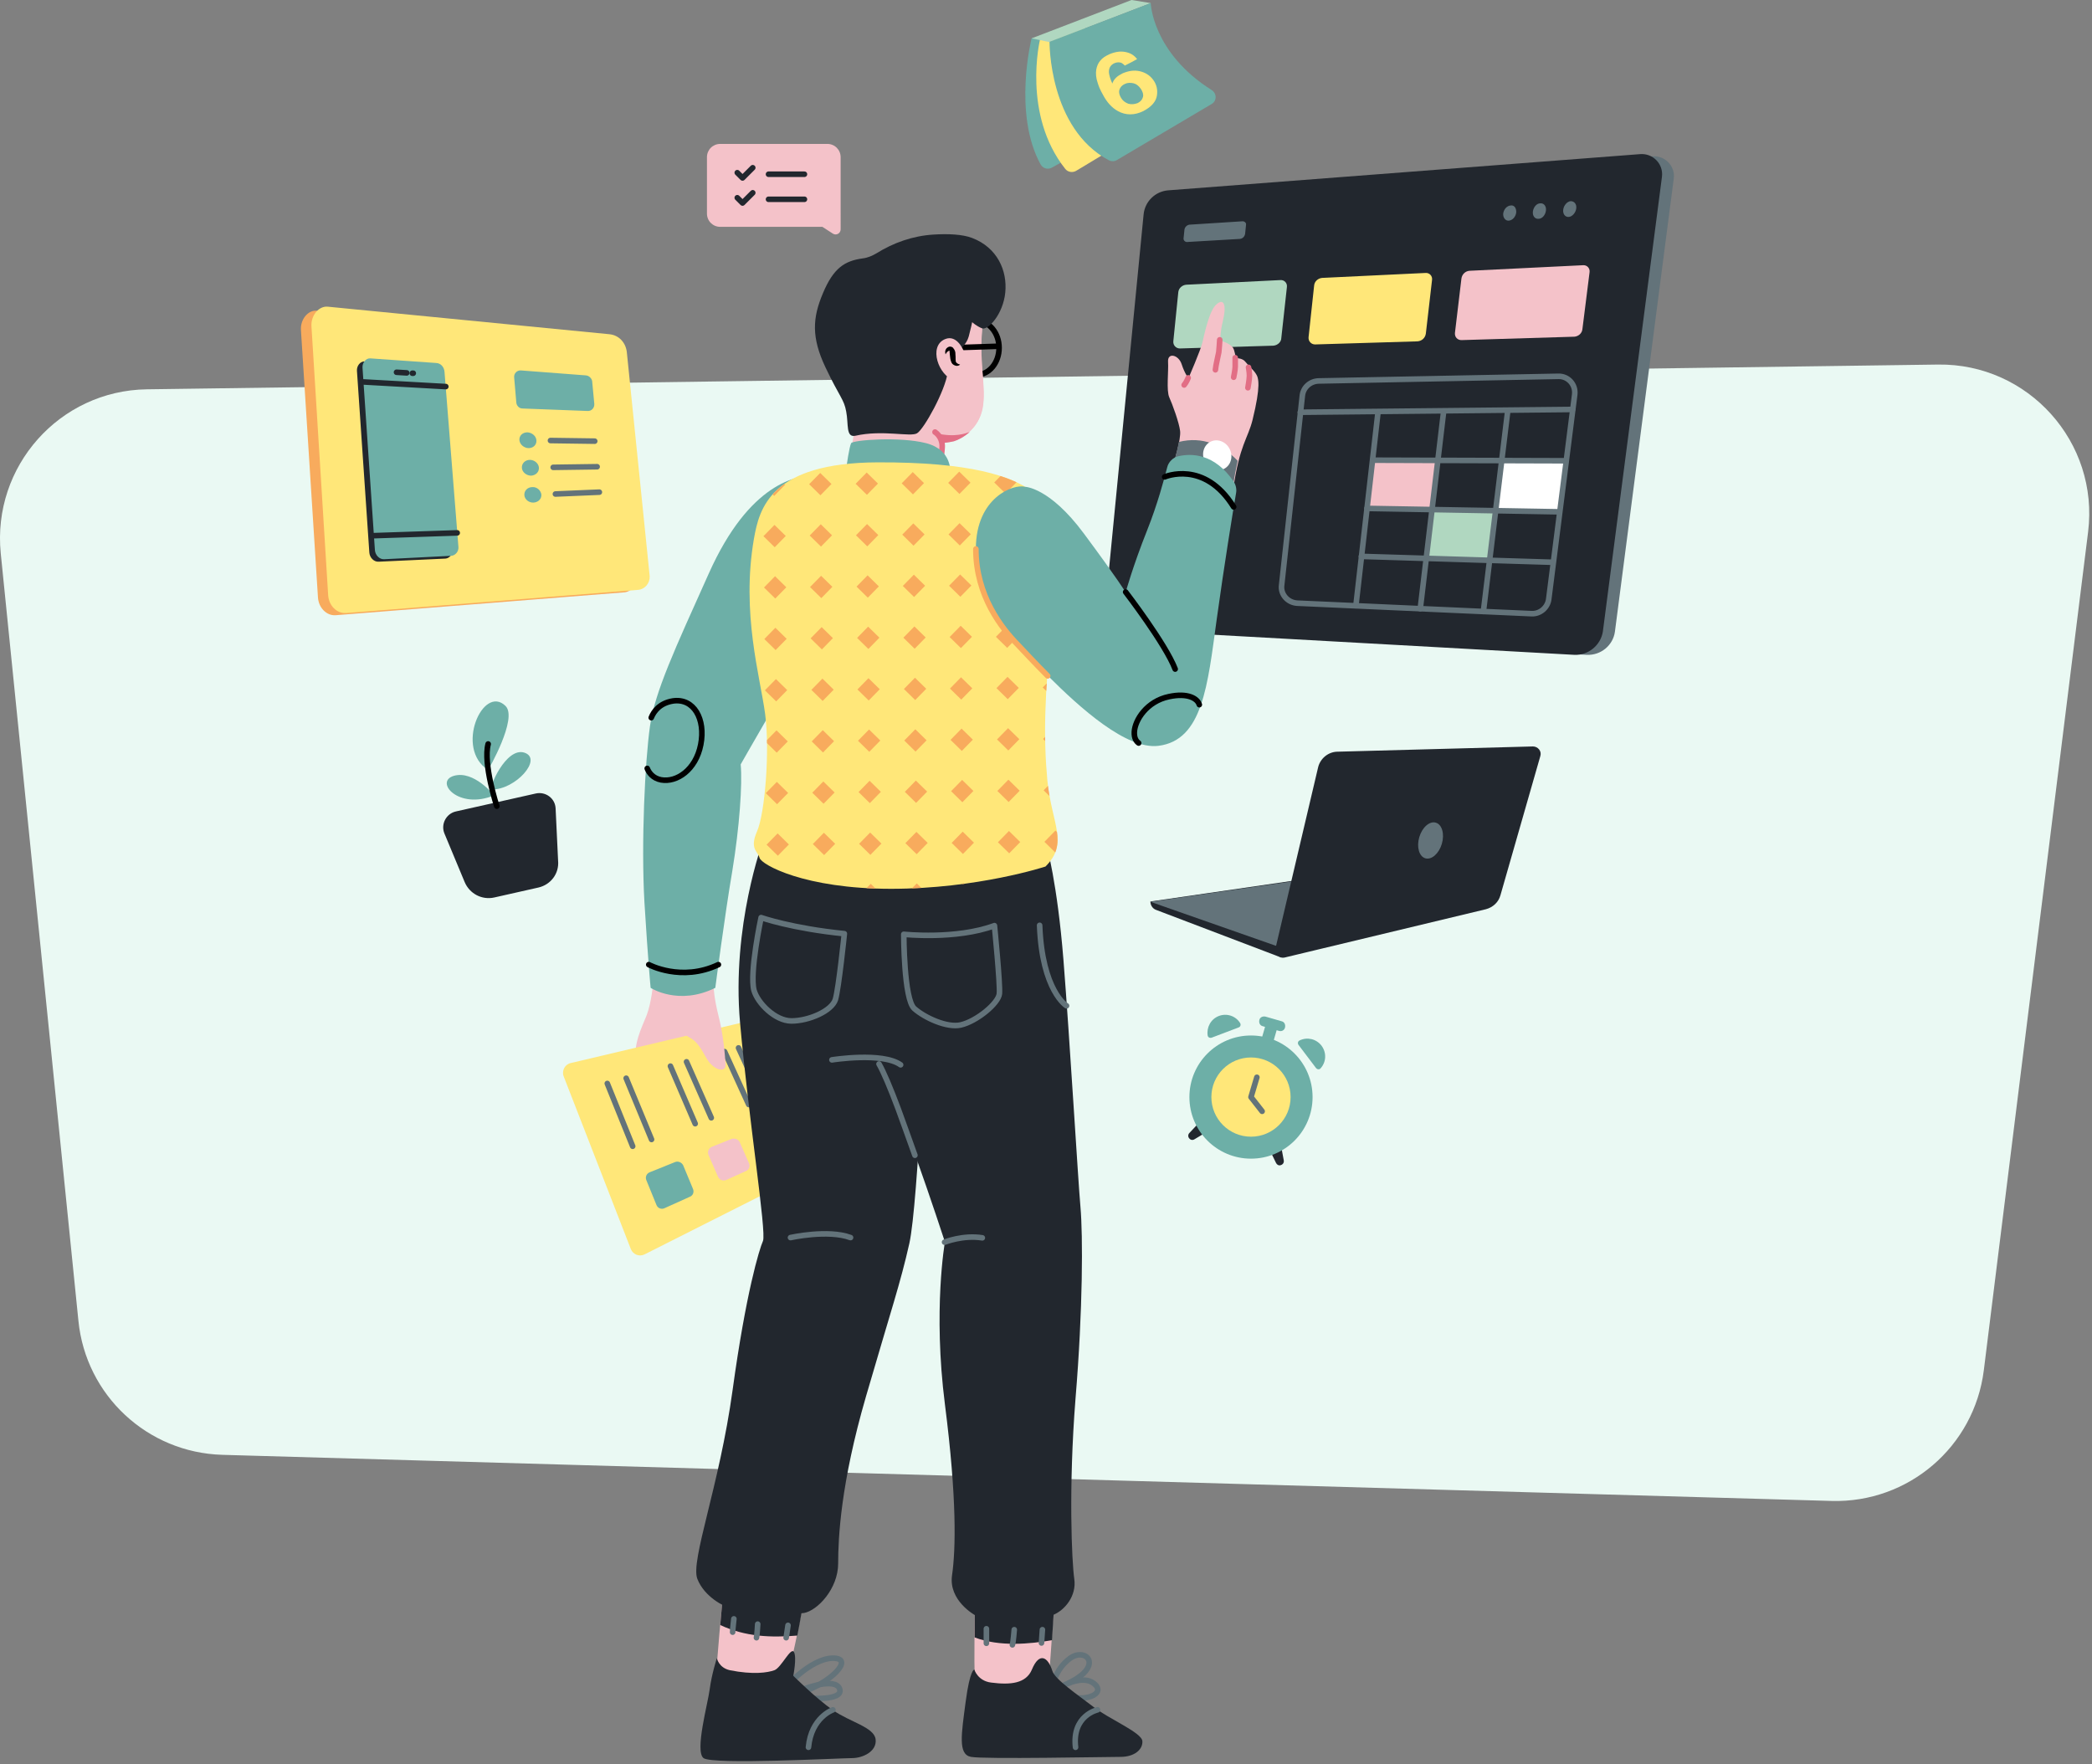 <svg viewBox="0 0 676 570" xmlns="http://www.w3.org/2000/svg" xml:space="preserve" style="fill-rule:evenodd;clip-rule:evenodd;stroke-linecap:round;stroke-linejoin:round;stroke-miterlimit:10"><rect x="0" y="0" width="676" height="570" fill="#808080" stroke="none"/><path d="M0 366.9-520 352c-24.2-.7-44.1-19.2-46.5-43.3l-25.1-248c-2.8-28.1 19-52.6 47.2-53l578.8-8c29.2-.4 52.1 25.1 48.5 54.1L49.2 324.7c-3.1 24.7-24.4 42.9-49.2 42.2" style="fill:#eaf9f3;fill-rule:nonzero" transform="translate(591.84 118.1)"/><path d="m0 26.9-39.4-15c-1.1-.4-1.8-1.5-1.8-2.7L22 0s7.8 13.1 7 13.4c-.8.3-29 13.5-29 13.5" style="fill:#22272e;fill-rule:nonzero" transform="translate(412.94 282.1)"/><path d="M.878-11.156h44.72L64.562 7.893s-8.94 9.476-9.472 9.183C54.556 16.784.878-11.156.878-11.156" style="fill:#63737a;fill-rule:nonzero" transform="scale(1 -1) rotate(-19.326 -636.623 -1240.308)"/><path d="M0 62 13.8 3.4c.7-2.8 3.2-4.9 6.1-5l63.3-1.7c1.6 0 2.9 1.5 2.4 3.1l-12.9 45c-.6 2.2-2.4 3.9-4.7 4.5L3 64.9c-1.9.4-3.5-1.1-3-2.9" style="fill:#22272e;fill-rule:nonzero" transform="translate(412.14 244.5)"/><path d="M3.645-4.872c-3.313 0-5.999 1.701-6 3.8 0 2.098 2.686 3.8 6 3.801 3.313-.001 6-1.702 6-3.8 0-2.099-2.686-3.801-6-3.801" style="fill:#63737a;fill-rule:nonzero" transform="scale(-1 1) rotate(73.616 -411.49 -176.052)"/><path d="m0 161.199-144.8-8.1c-3.7-.2-6.4-3.4-6.1-7.099l12.4-126.5c.4-4.2 3.8-7.401 7.9-7.801L21.2.099c4.1-.299 7.5 3.201 6.9 7.3l-19 146.3c-.6 4.4-4.5 7.7-9.1 7.5" style="fill:#63737a;fill-rule:nonzero" transform="translate(512.74 50.4)"/><path d="m0 161.9-145.5-8.1c-3.7-.2-6.5-3.4-6.1-7.099L-139.2 19.6c.4-4.2 3.8-7.5 8-7.8L21.3.1c4.1-.3 7.5 3.2 7 7.3l-19.1 147c-.7 4.4-4.7 7.7-9.2 7.5" style="fill:#22272e;fill-rule:nonzero" transform="translate(508.74 49.7)"/><path d="M-20.917 2.024h16.633l2.204-20.485-16.311-.161-2.526 20.646Z" style="fill:#fff;fill-rule:nonzero" transform="scale(-1 1) rotate(82.747 -346.855 -199.928)"/><path d="M-20.702 2.476H-4.69l2.195-20.887-15.691-.163-2.516 21.05Z" style="fill:#f4c2c9;fill-rule:nonzero" transform="scale(-1 1) rotate(83.185 -325.04 -174.487)"/><path d="M-20.427 2.346h16.224l1.832-20.429-15.913-.063-2.143 20.492Z" style="fill:#b0d7c0;fill-rule:nonzero" transform="scale(-1 1) rotate(82.919 -343.938 -178.315)"/><path d="m0 4.7-17.1 1c-.6 0-1.1-.5-1.1-1.101l.3-2.899c.1-.8.8-1.5 1.6-1.601L.9-1C1.5-1 2.1-.5 2 .099l-.3 3C1.5 4 .9 4.599 0 4.7" style="fill:#63737a;fill-rule:nonzero" transform="translate(400.64 72.5)"/><path d="m0 20.401-30.2.899c-1.2 0-2.2-1-2.1-2.299l1.6-15.8C-30.6 1.8-29.4.8-28.1.701l30.4-1.5c1.3-.1 2.3 1 2.1 2.3l-1.8 16.4c0 1.3-1.2 2.399-2.6 2.5" style="fill:#b0d7c0;fill-rule:nonzero" transform="translate(411.44 91.299)"/><path d="m0 21.2-33.1 1c-1.2 0-2.2-1-2.1-2.3l1.8-16.7c.1-1.399 1.3-2.399 2.6-2.5L2.6-.9C3.9-1 4.9.1 4.7 1.4l-2 17.3c-.2 1.4-1.3 2.4-2.7 2.5" style="fill:#ffe779;fill-rule:nonzero" transform="translate(458.04 89.1)"/><path d="M0 22.099-36.5 23.2c-1.3 0-2.2-1-2.1-2.301l2.1-17.6c.2-1.4 1.3-2.4 2.6-2.5l36.7-1.8c1.3-.1 2.3 1 2.1 2.3l-2.3 18.3c-.1 1.4-1.3 2.4-2.6 2.5" style="fill:#f4c2c9;fill-rule:nonzero" transform="translate(508.74 86.7)"/><path d="m0 69.9 75.8 3.399c2.7.101 5.1-1.899 5.5-4.599l8.4-66.2c.4-3.201-2.1-6-5.3-5.901l-77.5 1.5C4.2-1.8 2 .2 1.7 2.799l-6.7 61.3C-5.4 67-3.1 69.7 0 69.9Z" style="fill:none;fill-rule:nonzero;stroke:#63737a;stroke-width:1.8px" transform="translate(419.14 125)"/><path d="M-.002.45h88.004" style="fill:none;fill-rule:nonzero;stroke:#63737a;stroke-width:1.8px" transform="scale(1 -1) rotate(.586 13278.424 41015.442)"/><path d="M-34.803-31.051h62.506" style="fill:none;fill-rule:nonzero;stroke:#63737a;stroke-width:1.8px" transform="scale(-1 1) rotate(83.478 -332.294 -178.744)"/><path d="M-35.621-31.65h63.742" style="fill:none;fill-rule:nonzero;stroke:#63737a;stroke-width:1.8px" transform="scale(-1 1) rotate(83.243 -343.91 -191.564)"/><path d="M-36.286-32.15h64.772" style="fill:none;fill-rule:nonzero;stroke:#63737a;stroke-width:1.8px" transform="scale(-1 1) rotate(83.083 -355.08 -203.851)"/><path d="M0-.1h62.5" style="fill:none;fill-rule:nonzero;stroke:#63737a;stroke-width:1.8px" transform="matrix(1 .003 .003 -1 443.541 148.6)"/><path d="m-.005-.55 62.21-.001" style="fill:none;fill-rule:nonzero;stroke:#63737a;stroke-width:1.8px" transform="scale(1 -1) rotate(-1.014 -9030.673 -25040.311)"/><path d="M-.015-.95h61.93" style="fill:none;fill-rule:nonzero;stroke:#63737a;stroke-width:1.8px" transform="scale(1 -1) rotate(-1.758 -5608.148 -14427.025)"/><path d="M-2.05-2.309C-3.431-2.01-4.551-.827-4.571.277c-.016 1.204 1.14 1.924 2.521 1.625C-.667 1.602.452.42.472-.684.387-1.881-.668-2.608-2.05-2.309" style="fill:#63737a;fill-rule:nonzero" transform="scale(-1 1) rotate(-85.914 -218.262 304.954)"/><path d="M-2.1-2.202C-3.489-1.936-4.641-.88-4.584.319-4.626 1.522-3.49 2.269-2.1 2.002-.712 1.736.439.68.382-.519.426-1.722-.712-2.469-2.1-2.202" style="fill:#63737a;fill-rule:nonzero" transform="scale(-1 1) rotate(-87.274 -213.955 293.794)"/><path d="M-2.15-2.202C-3.531-1.903-4.558-.827-4.572.377c-.022 1.105 1.133 1.824 2.422 1.632C-.767 1.71.258.634.273-.57.387-1.781-.761-2.401-2.15-2.202" style="fill:#63737a;fill-rule:nonzero" transform="scale(-1 1) rotate(-85.914 -207.972 295.187)"/><path d="M0 83.701-93.3 91.1c-2.9.201-5.5-2.399-5.7-5.799L-104.5-1.1c-.2-3.399 2.3-6.5 5.2-6.199l89.9 9c2.9.3 5.2 2.6 5.5 5.699l7.3 72.101c.4 2.099-1.2 4-3.4 4.2" style="fill:#f8ab5d;fill-rule:nonzero" transform="translate(201.74 107.699)"/><path d="m0 84.1-94.4 7.5c-3 .2-5.6-2.399-5.8-5.8l-5.4-86.899c-.2-3.5 2.4-6.601 5.3-6.301l91 8.9c3 .3 5.2 2.6 5.6 5.701l7.4 72.5c.1 2.2-1.5 4.2-3.7 4.399" style="fill:#ffe779;fill-rule:nonzero" transform="translate(206.24 106.5)"/><path d="m0 62.7-21.6 1c-1.5.1-2.9-1.3-3-3l-4-58.7c-.1-1.6 1.1-3.1 2.5-3L-4.8.5c1.4.1 2.5 1.3 2.6 2.9l4.5 56.4c.1 1.5-1 2.8-2.3 2.9" style="fill:#22272e;fill-rule:nonzero" transform="translate(143.94 117.8)"/><path d="M0 62.699-21.7 63.8c-1.5.099-2.9-1.3-3-3l-4-58.901c-.1-1.599 1.1-3.099 2.5-3l21.4 1.5C-3.4.5-2.3 1.699-2.2 3.3l4.5 56.599c.1 1.401-1 2.7-2.3 2.8" style="fill:#6dafa7;fill-rule:nonzero" transform="translate(145.84 116.9)"/><path d="M-.003-.1h3.306" style="fill:none;fill-rule:nonzero;stroke:#22272e;stroke-width:1.8px" transform="scale(1 -1) rotate(-3.468 -1921.037 -2176.497)"/><path d="M0 0h.3" style="fill:none;fill-rule:nonzero;stroke:#22272e;stroke-width:1.8px" transform="translate(133.24 120.6)"/><path d="M-.021-.75h26.642" style="fill:none;fill-rule:nonzero;stroke:#22272e;stroke-width:1.8px" transform="scale(1 -1) rotate(-3.228 -2118.017 -2146.703)"/><path d="M-.008.45h26.916" style="fill:none;fill-rule:nonzero;stroke:#22272e;stroke-width:1.8px" transform="scale(1 -1) rotate(1.914 5254.83 3530.687)"/><path d="m0-9.901-21-1.6c-1.3-.1-2.3 1-2.2 2.201l.7 8.199c.1 1 .9 1.9 2 1.9l21 .8c1.3.101 2.3-1 2.2-2.3l-.7-7.4c-.2-.9-1-1.699-2-1.8" style="fill:#6dafa7;fill-rule:nonzero" transform="translate(189.34 131.2)"/><path d="M-2.75-2.7c-1.398-.126-2.518.954-2.545 2.454C-5.322 1.253-4.148 2.675-2.75 2.8c1.398.126 2.518-.954 2.547-2.554C-.276-1.255-1.353-2.575-2.75-2.7" style="fill:#6dafa7;fill-rule:nonzero" transform="scale(1 -1) rotate(88.958 156.375 17.16)"/><path d="M-.001-.1h14.302" style="fill:none;fill-rule:nonzero;stroke:#63737a;stroke-width:1.8px" transform="scale(1 -1) rotate(-.797 -10137.172 -12858.59)"/><path d="M-2.75-2.801c-1.402-.074-2.481 1.046-2.555 2.547.028 1.5 1.154 2.88 2.555 2.954C-1.347 2.774-.168 1.652-.197.053c-.026-1.4-1.152-2.78-2.553-2.854" style="fill:#6dafa7;fill-rule:nonzero" transform="scale(-1 1) rotate(-88.948 -10.07 161.432)"/><path d="M-.001.1h14.202" style="fill:none;fill-rule:nonzero;stroke:#63737a;stroke-width:1.8px" transform="scale(1 -1) rotate(.807 10817.982 12615.77)"/><path d="M-2.75-2.852c-1.403-.049-2.462 1.09-2.508 2.593-.045 1.503 1.104 2.862 2.508 2.911 1.403.049 2.561-1.094 2.503-2.693.05-1.403-1.098-2.662-2.503-2.811" style="fill:#6dafa7;fill-rule:nonzero" transform="scale(-1 1) rotate(-87.917 -4.508 167.756)"/><path d="M-.006.3h14.212" style="fill:none;fill-rule:nonzero;stroke:#63737a;stroke-width:1.8px" transform="scale(1 -1) rotate(2.42 3875.68 4169.137)"/><path d="M0 13.699c-1.3 0 4.5-13.8 10.5-11.899 6.1 2-2.9 12-10.5 11.899" style="fill:#6dafa7;fill-rule:nonzero" transform="translate(158.94 241.4)"/><path d="M0 3.4s-6.5-8.2-13-6.3C-19.4-1-11.4 8.2 0 3.4" style="fill:#6dafa7;fill-rule:nonzero" transform="translate(159.64 253.6)"/><path d="M0 27.8S9.7 11.1 5.6 7.1C-1.7 0-10.9 21 0 27.8" style="fill:#6dafa7;fill-rule:nonzero" transform="translate(157.74 221)"/><path d="m0 26.999-14.2 3.2c-4 .901-8-1.2-9.6-5L-30.3 9.6c-1.3-3 .5-6.5 3.7-7.201L-.8-3.4c3.2-.701 6.3 1.599 6.4 4.899l.8 16.8c.4 4.2-2.4 7.801-6.4 8.7" style="fill:#22272e;fill-rule:nonzero" transform="translate(173.94 259.8)"/><path d="M-12.514 9.208s14.19 2.567 20.294 0" style="fill:none;fill-rule:nonzero;stroke:#000;stroke-width:1.8px" transform="scale(-1 1) rotate(-82.07 57.834 219.892)"/><path d="M0-40.801s-.6 6.9-2.2 11c-1.6 4.101-4.4 9.101-3.5 16 .9 6.9 7.5 17 10.1 16.7 2.6-.3 1.2-4.7 1.2-4.7S8.2 1.899 10.7.8c2.5-1-.9-9.101-.9-9.101s3.1 5 5.9 4.4c2.8-.599-2.8-8.5-2.8-8.5s3.7 4.1 4.7 3.5c1-.599 1.9-.299 0-5-1.9-4.7 1.2-20 1.1-23.5C18.6-40.801 5-44 0-40.801" style="fill:#f4c2c9;fill-rule:nonzero" transform="translate(211.14 357.9)"/><path d="m0-73.1 19.5 40.8c.8 1.6.1 3.5-1.5 4.3L-39.9 1.2c-1.7.9-3.8.1-4.5-1.7l-21.7-55.8c-.7-1.8.4-3.9 2.3-4.3l60.1-14.2c1.5-.4 3.1.3 3.7 1.7" style="fill:#ffe779;fill-rule:nonzero" transform="translate(248.24 404.1)"/><path d="m0-13 3.2 7.7c.4 1 0 2.1-1 2.5L-6 .9c-1 .5-2.2 0-2.6-1l-3.3-8.1c-.4-1 .1-2.1 1.1-2.5l8.2-3.3c1-.4 2.1.1 2.6 1" style="fill:#6dafa7;fill-rule:nonzero" transform="translate(220.74 389.5)"/><path d="M-15.047 10.151H6.847" style="fill:none;fill-rule:nonzero;stroke:#63737a;stroke-width:1.8px" transform="scale(-1 1) rotate(-68.005 157.277 330.655)"/><path d="M-14.815 9.9h21.43" style="fill:none;fill-rule:nonzero;stroke:#63737a;stroke-width:1.8px" transform="scale(-1 1) rotate(-67.504 155.421 335.501)"/><path d="m0-11.202 3 6.801c.4 1 0 2.099-1 2.5L-4.4.998c-1 .401-2.1 0-2.6-1l-3.1-7.099c-.4-1 0-2.101 1-2.601l6.5-2.6c1.1-.299 2.2.201 2.6 1.1" style="fill:#f4c2c9;fill-rule:nonzero" transform="translate(239.04 380.302)"/><path d="M-14.124 9.3H6.124" style="fill:none;fill-rule:nonzero;stroke:#63737a;stroke-width:1.8px" transform="scale(-1 1) rotate(-66.727 149.273 346.054)"/><path d="M-13.895 9.051h19.79" style="fill:none;fill-rule:nonzero;stroke:#63737a;stroke-width:1.8px" transform="scale(-1 1) rotate(-66.156 148.456 350.893)"/><path d="M-7.233-1.929H3.146l-.071-9.352-10.784.079.476 9.273Z" style="fill:none;fill-rule:nonzero;stroke:#000;stroke-width:1.8px" transform="scale(1 -1) rotate(-64.916 -158.943 -386.904)"/><path d="M-13.298 8.551H5.498" style="fill:none;fill-rule:nonzero;stroke:#63737a;stroke-width:1.8px" transform="scale(-1 1) rotate(-65.482 143.261 360.52)"/><path d="M-13.045 8.35h18.39" style="fill:none;fill-rule:nonzero;stroke:#63737a;stroke-width:1.8px" transform="scale(-1 1) rotate(-65.247 141.32 364.058)"/><path d="M0-23.298s.1 3.199 1.6 9.1c1.5 5.9 2.1 12.9 2.2 15.599.1 2.7-4 1.801-6.3-2.399s-3.4-5.401-5.4-6.5c-2.1-1.2-3.8-2.3-5-6-1.2-3.7 9.5-13.901 12.9-9.8" style="fill:#f4c2c9;fill-rule:nonzero" transform="translate(230.64 342.698)"/><path d="M0-171.5c-5.7 0-21.1 2.2-34.3 31.7-11 24.5-17.4 38.2-19 49.3-1.6 11.2-2.9 37.601-1.8 57 1.2 19.4 2 27.601 2 27.601s9 5.899 20.9 0c0 0 3.1-23.8 5.5-37.8 2.3-14 3.3-28.101 2.7-34.401 0 0 15.7-27.599 22.7-38.599 7.2-11 33.5-54.801 1.3-54.801" style="fill:#6dafa7;fill-rule:nonzero" transform="translate(263.34 325.1)"/><path d="M0-5.7s10.5 5.7 22.5 0" style="fill:none;fill-rule:nonzero;stroke:#000;stroke-width:1.8px" transform="translate(209.64 317.4)"/><path d="M5.629-17.947c-2.139-.253-5.418.127-8.087 3.57C-6.585-8.88-2.338-2.246 5.629.265c7.969 2.511 14.533-.977 16.131-5.8.85-2.611-.199-4.661-1.102-5.721" style="fill:none;fill-rule:nonzero;stroke:#000;stroke-width:1.8px" transform="scale(-1 1) rotate(61.468 -312.518 -74.73)"/><path d="M0 13.8s.4-6.1 5.8-10C11.2 0 17.4 7 3.3 12.7" style="fill:none;fill-rule:nonzero;stroke:#63737a;stroke-width:1.8px" transform="translate(340.04 532)"/><path d="M0-3.699s5.8-2.7 8.8.699C11.7.401 3.3 2.7-1.2-.3" style="fill:none;fill-rule:nonzero;stroke:#63737a;stroke-width:1.8px" transform="translate(345.34 547.599)"/><path d="M0 8.899S8.5-1 15.9-1.101c7.3 0-1 8.2-10.3 11.101" style="fill:none;fill-rule:nonzero;stroke:#63737a;stroke-width:1.8px" transform="translate(253.24 536.9)"/><path d="M0 0s10.4-4 11.7 0C13 4 .7 2.9.7 2.9" style="fill:none;fill-rule:nonzero;stroke:#63737a;stroke-width:1.8px" transform="translate(259.64 545.8)"/><path d="M0-22.4S-.4-4.6 0 .3c.4 4.901 9.4 8 16.6 5.7C23.8 3.701 24-1 24-1s1.6-21.5 1.6-25.6c0-4.1-25.5-3.9-25.6 4.2" style="fill:#f4c2c9;fill-rule:nonzero" transform="translate(315.04 542.2)"/><path d="M15.801-14.604s4.017 1.538 8.644 3.433c-.202 8.671-4.88 17.453-8.644 23.476C10.097 10.4 3.93 8.307 1.988 7.511c-3.663-1.609 6.279-25.092 13.813-22.115" style="fill:#22272e;fill-rule:nonzero" transform="scale(-1 1) rotate(67.724 -547.827 6.074)"/><path d="M0-23.2s-1.4-.2-2.8 10.4S-5.3 4.2-1.1 5c4.2.8 44.1 0 48.4 0 4.3 0 7.2-2.3 7-5.1-.2-2.8-11-7.2-16-11.2-5.1-3.9-12.3-8.8-13.1-11.5-1.4-4.5-4.2-6.2-6.6-.4-1.9 4.5-6.9 5-13.1 4.2-4.4-.5-5.5-4.2-5.5-4.2" style="fill:#22272e;fill-rule:nonzero" transform="translate(314.84 562.7)"/><path d="M-11.468-5.533s5.753-6.247 14.029 0" style="fill:none;fill-rule:nonzero;stroke:#63737a;stroke-width:1.8px" transform="scale(-1 1) rotate(59.597 -670.278 -26.143)"/><path d="M0-23.199s-2.2 22.1-2 25.1c.2 2.9 9.8 3.9 16 3.099 6.3-.8 7-2.699 7-2.699s4.9-20.7 4.9-25.4C25.9-27.8 2-29 0-23.199" style="fill:#f4c2c9;fill-rule:nonzero" transform="translate(233.54 539.599)"/><path d="M15.199-16.375s3.664 1.392 8.133 3.188c-.238 8.945-3.694 16.497-8.133 23.779-4.918-1.35-9.79-2.789-11.577-3.686C-.713 4.841 9.117-17.19 15.199-16.375" style="fill:#22272e;fill-rule:nonzero" transform="scale(-1 1) rotate(63.34 -540.995 48.405)"/><path d="M0-30.8s-1.7 5.3-2.3 10c-.6 4.7-4.9 20.101-2 22.3 2.9 2.2 44.4 0 48 0 3.5 0 8.1-2.199 7.6-6.1-.5-3.9-8.2-5.5-13.8-9.4-5.6-3.9-12.8-11.1-12.8-11.1s1.2-6 .2-7.7c-1-1.7-4.1 5.101-6.3 5.9-2.2.8-6.9 1.5-14.4 0C.6-27.699 0-30.8 0-30.8" style="fill:#22272e;fill-rule:nonzero" transform="translate(231.64 566.6)"/><path d="M-11.175-6.05s5.836-4.549 14.45 0" style="fill:none;fill-rule:nonzero;stroke:#63737a;stroke-width:1.8px" transform="scale(-1 1) rotate(56.86 -656.023 34.974)"/><path d="M0-236s3.5 12.1 5.5 37.2 4.7 70.9 5.5 79.9c.8 9 .8 32.9-1.6 61.8C7.1-28.1 8.2-4.3 9 1.2c.8 5.5-3.1 10.2-7 11.7-3.9 1.6-21.5 1.6-25.1 0 0 0-8.6-4.7-7.4-12.9 1.2-8.2 1.6-24.7-2.3-55.2-3.9-30.5 0-52.5 0-52.5s-4.5-13.8-9.6-28.1c-1.8-5.1-3.7-10.3-5.4-15-2.5-6.7-4.8-12.1-6.2-14.5-5.1-8.6-9-46.2-3.1-65.8 5.8-19.4 47.3-19.4 57.1-4.9" style="fill:#22272e;fill-rule:nonzero" transform="translate(338.14 509)"/><path d="M0-250.101s-10.2 27.4-7.4 58.7c2.8 31.3 8.6 67.7 7.4 70.5-1.2 2.7-5.5 16.8-9.8 48.1-4.3 31.301-13.7 55.2-11.4 61.1 2.3 5.9 8.8 9 10.5 9.4C-9-1.901 9 0 13.3-.701c4.3-.799 11-7.799 11-16 0-8.2.8-25.799 9-54 8.2-28.2 11.1-36.5 14-49.4 2.9-12.899 5.6-81.3 5.6-81.3S60.2-235.5 37-242.5c-23.2-7.201-37-7.601-37-7.601" style="fill:#22272e;fill-rule:nonzero" transform="translate(246.54 521.9)"/><path d="M.065-.797s16.071 3.765 22.257 0" style="fill:none;fill-rule:nonzero;stroke:#63737a;stroke-width:1.8px" transform="scale(1 -1) rotate(-4.122 -4612.829 -3905.746)"/><path d="M0-33.4s9.9 3.5 26.9 5.2c0 0-1.8 17.6-2.9 21.3C22.8-3.2 15.4 0 9.8 0 4.6 0-1.1-5.7-2.3-9.9-3.8-15.6 0-33.4 0-33.4Z" style="fill:none;fill-rule:nonzero;stroke:#63737a;stroke-width:1.8px" transform="translate(245.94 329.9)"/><path d="M0-27.499s16.8 1.8 29.3-2.801c0 0 1.9 18.901 1.6 22-.3 3.101-7.3 8.901-12.5 10.101-4.4 1-11.6-2.3-15-5.3-3.4-3-3.4-24-3.4-24Z" style="fill:none;fill-rule:nonzero;stroke:#63737a;stroke-width:1.8px" transform="translate(292.04 329.399)"/><path d="M-18.058 13S-11 18.969 9.358 13" style="fill:none;fill-rule:nonzero;stroke:#63737a;stroke-width:1.8px" transform="scale(-1 1) rotate(-71.499 35.352 395.83)"/><path d="M0 29.5c-1.8-5.1-3.7-10.3-5.4-15C-7.9 7.8-10.2 2.4-11.6 0" style="fill:none;fill-rule:nonzero;stroke:#63737a;stroke-width:1.8px" transform="translate(295.64 343.8)"/><path d="M0 2.7s12.1-2.7 19.4 0" style="fill:none;fill-rule:nonzero;stroke:#63737a;stroke-width:1.8px" transform="translate(255.44 397.2)"/><path d="M-.097.703s6.234 1.701 12.28 0" style="fill:none;fill-rule:nonzero;stroke:#63737a;stroke-width:1.8px" transform="scale(1 -1) rotate(6.546 3668.109 2469.17)"/><path d="M-2.36-2.151s3.522-.074 4.32 0" style="fill:none;fill-rule:nonzero;stroke:#63737a;stroke-width:1.8px" transform="scale(-1 1) rotate(84.687 -407.933 131.66)"/><path d="M-2.409-2.2s3.703.136 4.418 0" style="fill:none;fill-rule:nonzero;stroke:#63737a;stroke-width:1.8px" transform="scale(-1 1) rotate(84.806 -412.165 128.565)"/><path d="M-2.322-2s3.535.025 4.044 0" style="fill:none;fill-rule:nonzero;stroke:#63737a;stroke-width:1.8px" transform="scale(-1 1) rotate(81.469 -434.57 115.106)"/><path d="M-2.35-2.35h4.7" style="fill:none;fill-rule:nonzero;stroke:#63737a;stroke-width:1.8px" transform="matrix(0 1 1 0 321.09 528.65)"/><path d="M-2.768-2.45s4.007.188 4.936 0" style="fill:none;fill-rule:nonzero;stroke:#63737a;stroke-width:1.8px" transform="scale(-1 1) rotate(83.019 -464.145 78.48)"/><path d="M-2.306-2.151s3.007.01 4.312 0" style="fill:none;fill-rule:nonzero;stroke:#63737a;stroke-width:1.8px" transform="scale(-1 1) rotate(86.01 -453.03 82.883)"/><ellipse cy="-8.7" rx="7.2" ry="8.7" style="fill:none;stroke:#000;stroke-width:1.8px" transform="matrix(-1 0 0 1 315.64 121.099)"/><path d="M0-47.1s2.6 4.601 1.8 14.5c-.9 10 1.4 18.101.2 24.601C.7-1.4-4.5 1.8-7.3 2.6-10 3.4-24 5.3-30.9-3.9c-6.9-9.2-13.2-36.3-2-41.5 11.2-5.099 28.2-7 32.9-1.7" style="fill:#f4c2c9;fill-rule:nonzero" transform="translate(315.54 139.9)"/><path d="M0 34.9c1.3-6.601-1.1-14.601-.2-24.601.9-10-1.8-14.5-1.8-14.5C-6.7-9.5-23.6-7.6-34.9-2.401-43.4 1.5-41.8 18-37.6 29.7c8.1 9 19.7 14.7 32.1 12.8.3 0 .7 0 1.3-.1 1.9-1.7 3.6-4.101 4.2-7.5" style="fill:#f4c2c9;fill-rule:nonzero" transform="translate(317.44 97)"/><path d="M16.379-29.085c2.628 3.082 4.721 6.093 5.893 8.701 4.642 10.522-3.91 21.661-5.893 23.759-.984.938-2.836 2.192-5.113 2.977.207-.572 11.241-6.531 5.113-35.437" style="fill:#e26e85;fill-rule:nonzero" transform="scale(-1 1) rotate(60.673 -264.884 -204.37)"/><path d="M-.003.2 12.003.199" style="fill:none;fill-rule:nonzero;stroke:#000;stroke-width:1.8px" transform="scale(1 -1) rotate(1.904 3539.78 9295.216)"/><path d="M0-18.2s5.2 1.899 8.3 5.3c0 0-1 5.8-.6 8.7.4 2.899-3.8 9.1-12.9 8.6C-14.3 3.9-22.1-3-22.1-3s1.1-12.6 2.6-16.301C-17.9-23.1 0-18.2 0-18.2" style="fill:#f4c2c9;fill-rule:nonzero" transform="translate(296.54 154.9)"/><path d="M0-11s0 .101 0 0c1.7 1.2 2.5 3.2 2.3 5.2-.2 1.901-.4 4.3-.2 5.8" style="fill:none;fill-rule:nonzero;stroke:#e26e85;stroke-width:1.8px" transform="translate(302.14 150.6)"/><path d="M0 8.8s2.2-1.601 2.9-4.2C3.6 1.999 4-.001 4-.001s1.4 1.301 3.2 2c1.9.7 6.8-4.5 7.5-11.599.7-7.1-2.6-14.5-10.7-17.6-3.1-1.2-7.8-1.4-12.5-1.101C-15.1-27.9-21.4-25.7-27-22.2c-1.2.699-2.7 1.399-4.4 1.6-5.8.799-9.4 3.099-12.8 11.2-3.4 8-3.8 14.3.8 24s6 10.3 6.7 14.3c.8 4-.2 8.5 3 7.799 8.8-2 17.8.5 19.9-.799 2.2-1.3 9.1-13.701 9.9-19.701C-3.1 10.1-1.3 8.1 0 8.8" style="fill:#22272e;fill-rule:nonzero" transform="translate(310.14 104.1)"/><path d="M0-3.9s-2.1-5.6-6.1-3.9C-11.5-5.5-8.2 4-3 5.6" style="fill:#f4c2c9;fill-rule:nonzero" transform="translate(311.44 117.4)"/><path d="M0-1.3c-.1-.4-.2-.9 0-1.4.1-.2.2-.5.5-.7.2-.2.6-.4.9-.4.1 0 .4 0 .6.1.2.1.4.2.5.4.1.1.2.3.3.4.1.1.1.3.2.4.2.5.2.9.2 1.3.1.8 0 1.6.1 2.1 0 .4.5.9 1.4 1.1-.3.3-.8.5-1.3.4-.5-.1-1.1-.4-1.4-.9-.5-1-.5-1.8-.6-2.6 0-.4-.1-.8-.1-1v-.3h.1c-.1-.1-.3-.1-.6.1-.4.3-.6.6-.8 1" style="fill-rule:nonzero" transform="translate(305.54 115.8)"/><path d="M16.041-13.692s-5.891 2.657-6.779 3.541c-.792.856 2.258 15.592 6.779 23.231 4.522 7.639 11.305 4.826 11.305 4.826s-6.07-14.375-11.305-31.598" style="fill:#6dafa7;fill-rule:nonzero" transform="scale(1 -1) rotate(-73.731 53.438 -253.888)"/><path d="M0-88.5c1.7-9.6 5.3-24.5 40-24.6 29.6-.1 43.3 4.3 50.5 9.8 7.2 5.5 8 20 5.7 42.7-2.3 22.7-2.7 36.2-1.4 50.3 1.4 14.1 7 20.2-.6 27.8 0 0-21.9 7.2-49.9 7.2s-41.9-7.8-42.5-10c-.6-2.2-3.3-2.9-.8-8.6C3.5.4 5.2-19.7 3.6-31.8 2-43.9-4.2-64.4 0-88.5" style="fill:#ffe779;fill-rule:nonzero" transform="translate(243.64 262.5)"/><g transform="translate(-174.46 -99.5)"><clipPath id="a"><path d="M458.1 248.901c-34.7.099-38.3 14.999-40 24.599-1.7 10-1.7 19.3-1 27.701 1.099 11.899 3.699 21.898 4.599 28.999 1.601 12.1-.099 32.201-2.599 37.899-2.5 5.701.2 6.401.8 8.601.6 2.2 14.5 10.001 42.5 10.001s49.9-7.201 49.9-7.201c7.6-7.6 2-13.7.6-27.799-1.3-14.102-.9-27.602 1.4-50.301s1.5-37.2-5.7-42.7c-7.119-5.438-20.592-9.801-49.507-9.801l-.993.002Z" clip-rule="nonzero"/></clipPath><g clip-path="url(#a)"><path style="fill:#f8ab5d" d="M1.056-2.515h5.099v5.101H1.056z" transform="scale(1 -1) rotate(45.572 677.819 308.229)"/><path style="fill:#f8ab5d" d="M1.056-2.514h5.1v5.1h-5.1z" transform="scale(1 -1) rotate(45.572 657.996 316.303)"/><path style="fill:#f8ab5d" d="M1.056-2.514h5.1v5.1h-5.1z" transform="scale(1 -1) rotate(45.572 638.054 324.33)"/><path style="fill:#f8ab5d" d="M1.056-2.515h5.099v5.101H1.056z" transform="scale(1 -1) rotate(45.572 618.181 332.523)"/><path style="fill:#f8ab5d" d="M1.056-2.514h5.1v5.1h-5.1z" transform="scale(1 -1) rotate(45.572 598.359 340.598)"/><path style="fill:#f8ab5d" d="M1.056-2.515h5.099v5.101H1.056z" transform="scale(1 -1) rotate(45.572 685.09 326.012)"/><path style="fill:#f8ab5d" d="M1.056-2.514h5.099v5.101H1.056z" transform="scale(1 -1) rotate(45.58 665.132 334.106)"/><path style="fill:#f8ab5d" d="M1.056-2.515h5.099v5.101H1.056z" transform="scale(1 -1) rotate(45.572 645.395 342.28)"/><path style="fill:#f8ab5d" d="M1.056-2.514h5.1v5.1h-5.1z" transform="scale(1 -1) rotate(45.572 625.573 350.356)"/><path style="fill:#f8ab5d" d="M1.056-2.515h5.099v5.101H1.056z" transform="scale(1 -1) rotate(45.572 605.699 358.551)"/><path style="fill:#f8ab5d" d="M1.056-2.514h5.099v5.101H1.056z" transform="scale(1 -1) rotate(45.58 692.342 343.86)"/><path style="fill:#f8ab5d" d="M1.056-2.515h5.099v5.101H1.056z" transform="scale(1 -1) rotate(45.572 672.609 352.038)"/><path style="fill:#f8ab5d" d="M1.056-2.515h5.099v5.101H1.056z" transform="scale(1 -1) rotate(45.572 652.617 360.183)"/><path style="fill:#f8ab5d" d="M1.056-2.514h5.099v5.101H1.056z" transform="scale(1 -1) rotate(45.58 632.716 368.155)"/><path style="fill:#f8ab5d" d="M1.056-2.515h5.099v5.101H1.056z" transform="scale(1 -1) rotate(45.572 612.971 376.333)"/><path style="fill:#f8ab5d" d="M1.056-2.514h5.1v5.1h-5.1z" transform="scale(1 -1) rotate(45.572 699.703 361.747)"/><path style="fill:#f8ab5d" d="M1.056-2.514h5.1v5.1h-5.1z" transform="scale(1 -1) rotate(45.572 679.83 369.94)"/><path style="fill:#f8ab5d" d="M1.056-2.514h5.099v5.101H1.056z" transform="scale(1 -1) rotate(45.58 659.926 377.909)"/><path style="fill:#f8ab5d" d="M1.056-2.515h5.099v5.101H1.056z" transform="scale(1 -1) rotate(45.572 640.184 386.091)"/><path style="fill:#f8ab5d" d="M1.056-2.514h5.099v5.101H1.056z" transform="scale(1 -1) rotate(45.58 620.237 394.178)"/><path style="fill:#f8ab5d" d="M1.056-2.515h5.099v5.101H1.056z" transform="scale(1 -1) rotate(45.572 707.043 379.699)"/><path style="fill:#f8ab5d" d="M1.056-2.514h5.099v5.101H1.056z" transform="scale(1 -1) rotate(45.58 687.135 387.663)"/><path style="fill:#f8ab5d" d="M1.056-2.515h5.099v5.101H1.056z" transform="scale(1 -1) rotate(45.572 667.229 395.918)"/><path style="fill:#f8ab5d" d="M1.056-2.514h5.1v5.1h-5.1z" transform="scale(1 -1) rotate(45.572 647.407 403.993)"/><path style="fill:#f8ab5d" d="M1.056-2.515h5.099v5.101H1.056z" transform="scale(1 -1) rotate(45.572 627.582 412.069)"/><path style="fill:#f8ab5d" d="M1.056-2.514h5.1v5.1h-5.1z" transform="scale(1 -1) rotate(45.572 714.266 397.6)"/><path style="fill:#f8ab5d" d="M1.056-2.514h5.099v5.101H1.056z" transform="scale(1 -1) rotate(45.58 694.357 405.562)"/><path style="fill:#f8ab5d" d="M1.056-2.515h5.099v5.101H1.056z" transform="scale(1 -1) rotate(45.572 674.62 413.751)"/><path style="fill:#f8ab5d" d="M1.056-2.514h5.099v5.101H1.056z" transform="scale(1 -1) rotate(45.58 654.67 421.831)"/><path style="fill:#f8ab5d" d="M1.056-2.514h5.1v5.1h-5.1z" transform="scale(1 -1) rotate(45.572 634.925 430.021)"/><path style="fill:#f8ab5d" d="M1.056-2.514h5.099v5.101H1.056z" transform="scale(1 -1) rotate(45.58 721.567 415.316)"/><path style="fill:#f8ab5d" d="M1.056-2.514h5.1v5.1h-5.1z" transform="scale(1 -1) rotate(45.572 701.784 423.627)"/><path style="fill:#f8ab5d" d="M1.056-2.514h5.099v5.101H1.056z" transform="scale(1 -1) rotate(45.58 681.76 431.536)"/><path style="fill:#f8ab5d" d="M1.056-2.514h5.099v5.101H1.056z" transform="scale(1 -1) rotate(45.58 661.94 439.611)"/><path style="fill:#f8ab5d" d="M1.056-2.514h5.1v5.1h-5.1z" transform="scale(1 -1) rotate(45.572 642.146 447.922)"/><path style="fill:#f8ab5d" d="M1.056-2.515h5.099v5.101H1.056z" transform="scale(1 -1) rotate(45.572 578.535 348.673)"/><path style="fill:#f8ab5d" d="M1.056-2.514h5.1v5.1h-5.1z" transform="scale(1 -1) rotate(45.572 558.663 356.868)"/><path style="fill:#f8ab5d" d="M1.056-2.515h5.099v5.101H1.056z" transform="scale(1 -1) rotate(45.572 538.839 364.943)"/><path style="fill:#f8ab5d" d="M1.056-2.514h5.1v5.1h-5.1z" transform="scale(1 -1) rotate(45.572 519.017 373.018)"/><path style="fill:#f8ab5d" d="M1.056-2.515h5.099v5.101H1.056z" transform="scale(1 -1) rotate(45.572 585.757 366.575)"/><path style="fill:#f8ab5d" d="M1.056-2.514h5.1v5.1h-5.1z" transform="scale(1 -1) rotate(45.572 565.935 374.65)"/><path style="fill:#f8ab5d" d="M1.056-2.514h5.1v5.1h-5.1z" transform="scale(1 -1) rotate(45.572 546.06 382.845)"/><path style="fill:#f8ab5d" d="M1.056-2.514h5.099v5.101H1.056z" transform="scale(1 -1) rotate(45.58 526.18 390.82)"/><path style="fill:#f8ab5d" d="M1.056-2.514h5.099v5.101H1.056z" transform="scale(1 -1) rotate(45.58 593.027 384.424)"/><path style="fill:#f8ab5d" d="M1.056-2.515h5.099v5.101H1.056z" transform="scale(1 -1) rotate(45.572 573.275 392.602)"/><path style="fill:#f8ab5d" d="M1.056-2.514h5.099v5.101H1.056z" transform="scale(1 -1) rotate(45.58 553.39 400.575)"/><path style="fill:#f8ab5d" d="M1.056-2.515h5.099v5.101H1.056z" transform="scale(1 -1) rotate(45.572 533.58 408.872)"/><path style="fill:#f8ab5d" d="M1.056-2.515h5.099v5.101H1.056z" transform="scale(1 -1) rotate(45.572 600.489 402.361)"/><path style="fill:#f8ab5d" d="M1.056-2.515h5.099v5.101H1.056z" transform="scale(1 -1) rotate(45.572 580.497 410.505)"/><path style="fill:#f8ab5d" d="M1.056-2.514h5.099v5.101H1.056z" transform="scale(1 -1) rotate(45.58 560.611 418.473)"/><path style="fill:#f8ab5d" d="M1.056-2.514h5.1v5.1h-5.1z" transform="scale(1 -1) rotate(45.572 540.851 426.656)"/><path style="fill:#f8ab5d" d="M1.056-2.514h5.1v5.1h-5.1z" transform="scale(1 -1) rotate(45.572 607.71 420.262)"/><path style="fill:#f8ab5d" d="M1.056-2.514h5.099v5.101H1.056z" transform="scale(1 -1) rotate(45.58 587.822 428.228)"/><path style="fill:#f8ab5d" d="M1.056-2.514h5.1v5.1h-5.1z" transform="scale(1 -1) rotate(45.572 568.065 436.413)"/><path style="fill:#f8ab5d" d="M1.056-2.515h5.099v5.101H1.056z" transform="scale(1 -1) rotate(45.572 548.19 444.608)"/><path style="fill:#f8ab5d" d="M1.056-2.514h5.099v5.101H1.056z" transform="scale(1 -1) rotate(45.58 615.032 437.982)"/><path style="fill:#f8ab5d" d="M1.056-2.514h5.099v5.101H1.056z" transform="scale(1 -1) rotate(45.58 595.043 446.126)"/><path style="fill:#f8ab5d" d="M1.056-2.514h5.1v5.1h-5.1z" transform="scale(1 -1) rotate(45.572 575.287 454.316)"/><path style="fill:#f8ab5d" d="M1.056-2.515h5.099v5.101H1.056z" transform="scale(1 -1) rotate(45.572 555.463 462.39)"/><path style="fill:#f8ab5d" d="M1.056-2.515h5.099v5.101H1.056z" transform="scale(1 -1) rotate(45.572 622.323 455.998)"/><path style="fill:#f8ab5d" d="M1.056-2.514h5.1v5.1h-5.1z" transform="scale(1 -1) rotate(45.572 602.5 464.073)"/><path style="fill:#f8ab5d" d="M1.056-2.515h5.099v5.101H1.056z" transform="scale(1 -1) rotate(45.572 582.627 472.268)"/><path style="fill:#f8ab5d" d="M1.056-2.514h5.1v5.1h-5.1z" transform="scale(1 -1) rotate(45.572 562.804 480.343)"/></g></g><path d="M0 30.9s2.3-7.5 2-10.2C1.7 18-.5 12-1.5 9.8c-1-2.2-.2-8.4-.4-11.5-.2-3.1 3.4-2.3 4.4.8 1 3.1 2.2 4.5 2.2 4.5s3.9-9 4.5-11.5c.6-2.5 2.2-10.5 4.6-12.4 2.3-2 3.3.1 2 5.5-.9 3.7-.8 5.8-.8 6.1 0 .3 2.9.8 4.1 2.5.5.7.9 3.3.9 3.3.2.1 1.2-.1 2.4.6.7.4 1.5 1.7 2.2 2.3.7.7 1.4 1.4 1.9 2.2.9 1.3 1.6 3.9-1.1 14.9-1.5 6-4.2 8.1-6.2 22.1-2.3 14-21.2.6-19.2-8.3" style="fill:#f4c2c9;fill-rule:nonzero" transform="translate(379.34 118.6)"/><path d="M2.454-28.13c2.745 1.561 6.054 3.078 6.054 3.078 8.061 4.269 5.946 27.341-6.054 19.83C-.606-7.184-3.199-8.615-5.27-9.73c-.688-7.04 1.338-13.863 7.724-18.4" style="fill:#63737a;fill-rule:nonzero" transform="scale(-1 1) rotate(49.426 -374.947 -359.197)"/><path d="M2.097-9.329c-2.485.001-4.499 2.194-4.499 4.9-.001 2.706 2.014 4.9 4.499 4.9 2.486 0 4.5-2.194 4.5-4.9.001-2.706-2.015-4.9-4.5-4.9" style="fill:#fff;fill-rule:nonzero" transform="scale(-1 1) rotate(25.346 -532.597 -807.926)"/><path d="M0-74.101s7.9 0 19.1 15.101c11.2 15.099 13.5 19 13.5 19s2.3-8.401 7-20.201c3.3-8.299 5.4-16.2 6.4-20.1.4-1.8 1.9-3.3 3.7-3.699 4.1-.901 11.5-1 17.8 8.199.7 1.1 1 2.4.8 3.6-1 5.8-3.9 23.701-6.3 41.1-2.9 21.101-4.5 38.9-18.8 40.7-10.3 1.3-25.3-12.2-35.8-22.7-4.1-4.1-7.5-7.8-9.6-10-5.3-5.399-13.6-15.899-13.6-31 0-16.6 12.3-21 15.8-20" style="fill:#6dafa7;fill-rule:nonzero" transform="translate(331.14 231.4)"/><path d="M0 41c-4.1-4.101-7.5-7.801-9.6-10-5.3-5.4-13.6-15.9-13.6-31" style="fill:none;fill-rule:nonzero;stroke:#f8ab5d;stroke-width:1.8px" transform="translate(338.54 177.4)"/><path d="M-6.799-12.45s21.107 1.771 29.598 0" style="fill:none;fill-rule:nonzero;stroke:#000;stroke-width:1.8px" transform="scale(1 -1) rotate(-57.276 14.714 -441.144)"/><path d="M0 16.3c-.7-.5-1.5-1.5-1.4-3.6.2-3.799 4-9.9 11.2-11.4 6.1-1.3 9.2.601 9.8 2.601" style="fill:none;fill-rule:nonzero;stroke:#000;stroke-width:1.8px" transform="translate(367.94 223.8)"/><path d="M.108-4.618s9.504 10.241 24.318 0" style="fill:none;fill-rule:nonzero;stroke:#000;stroke-width:1.8px" transform="scale(1 -1) rotate(-23.508 -170.981 -983.447)"/><path d="M0-9.7s-.2 3.4-.3 4c-.1.7-1 4.3-1.1 5.7" style="fill:none;fill-rule:nonzero;stroke:#e26e85;stroke-width:1.8px" transform="translate(394.14 119.5)"/><path d="M0-6.301v2.9C0-2.401-.5 0-.5 0" style="fill:none;fill-rule:nonzero;stroke:#e26e85;stroke-width:1.8px" transform="translate(399.14 121.9)"/><path d="M0-6.6s.3 1.5.3 2.7C.3-2.701-.2 0-.2 0" style="fill:none;fill-rule:nonzero;stroke:#e26e85;stroke-width:1.8px" transform="translate(403.44 125.3)"/><path d="M-1.971-1.15s1.601.215 2.642 0" style="fill:none;fill-rule:nonzero;stroke:#e26e85;stroke-width:1.8px" transform="scale(-1 1) rotate(60.535 -298.552 -266.784)"/><path d="M0-40.699S-6.1-16.399 2.9 0c.7 1.301 2.3 1.801 3.6 1.101l12.2-6.8L13.8-42.5 0-40.699Z" style="fill:#6dafa7;fill-rule:nonzero" transform="translate(333.34 53.099)"/><path d="M0-39.3S-5.8-15.2 8.2 2.399c.8 1 2.3 1.301 3.5.601L27-6.2 14.4-43c-.1.099-12.4.7-14.4 3.7" style="fill:#ffe779;fill-rule:nonzero" transform="translate(336.04 52.2)"/><path d="M1.532-3.781h5.923l29.472 18.958-6.274-.276L1.532-3.781Z" style="fill:#b0d7c0;fill-rule:nonzero" transform="scale(1 -1) rotate(-11.68 125.305 -1630.132)"/><path d="M0-51.2s.5 16 19.7 28.1c1.7 1.1 1.7 3.5 0 4.5L-10.9-.5c-.8.5-1.8.5-2.6.1C-33-10.7-32.7-38.7-32.7-38.7L0-51.2Z" style="fill:#6dafa7;fill-rule:nonzero" transform="translate(371.84 52.2)"/><path d="M0 13.2c1 .3 2.1.2 3.1-.2 1-.5 1.5-1.2 1.7-2 .2-.8-.1-1.7-.7-2.6-.7-1-1.5-1.6-2.4-1.8-.9-.2-1.9-.2-2.7.2-.7.3-1.3.8-1.6 1.4-.5.9-.4 1.9.3 3.1.5.9 1.3 1.5 2.3 1.9M-1.1.9C-1.3.6-1.6.4-2 .1c-.8-.4-1.6-.3-2.4 0-1.3.6-1.9 1.6-1.8 3.1.1.8.4 2 1.1 3.5.2-.7.6-1.3 1.2-1.9.5-.5 1.3-1 2.1-1.4 1.9-.8 3.7-1.1 5.5-.7C5.5 3.1 7 4 8.1 5.5 9.2 7 9.6 8.7 9.3 10.6c-.3 1.9-1.7 3.6-4.4 5-2.8 1.4-5.7 1.4-8.2 0-2-1.1-3.6-2.9-4.9-5.4-.8-1.4-1.3-2.6-1.6-3.6-.6-1.7-.7-3.2-.5-4.4.2-1.1.6-2.1 1.3-2.9.7-.9 1.7-1.5 3-2.1 1.9-.8 3.6-1 5.1-.7 1.6.3 2.8 1 3.8 2.3C1.3-.3.5.1-1.1.9" style="fill:#ffe779;fill-rule:nonzero" transform="translate(364.54 20.3)"/><path d="M0 23.9h33l3.4 2.2c1.1.7 2.5-.099 2.5-1.4V1.4c0-2.399-1.9-4.3-4.3-4.3H0c-2.4 0-4.3 1.901-4.3 4.3v18.2c0 2.401 1.9 4.3 4.3 4.3" style="fill:#f4c2c9;fill-rule:nonzero" transform="translate(232.74 49.4)"/><path d="m0-.1 1.7 1.7L5-1.7" style="fill:none;fill-rule:nonzero;stroke:#22272e;stroke-width:1.8px" transform="translate(238.24 55.9)"/><path d="M0 0h11.6" style="fill:none;fill-rule:nonzero;stroke:#22272e;stroke-width:1.8px" transform="translate(248.34 56.3)"/><path d="m0-.098 1.7 1.699 3.3-3.3" style="fill:none;fill-rule:nonzero;stroke:#22272e;stroke-width:1.8px" transform="translate(238.24 63.998)"/><path d="M0 0h11.6" style="fill:none;fill-rule:nonzero;stroke:#22272e;stroke-width:1.8px" transform="translate(248.34 64.4)"/><path d="m0-5.6-3 3.199c-.5.5-.5 1.301 0 1.801.4.5 1.1.6 1.7.199L2.2-2.5 0-5.6Z" style="fill:#22272e;fill-rule:nonzero" transform="translate(387.34 368.5)"/><path d="m0-6 .8 4.3C.9-1 .5-.4-.2-.2c-.6.2-1.2-.1-1.5-.7l-1.8-3.701L0-6Z" style="fill:#22272e;fill-rule:nonzero" transform="translate(414.04 376.7)"/><path d="M0-39.801c-10.991 0-19.9 8.91-19.9 19.9C-19.9-8.91-10.991 0 0 0c10.99 0 19.9-8.91 19.9-19.901 0-10.99-8.91-19.9-19.9-19.9" style="fill:#6dafa7;fill-rule:nonzero" transform="matrix(-1 0 0 1 404.24 374.4)"/><path d="M0-25.6c-7.069 0-12.8 5.73-12.8 12.8C-12.8-5.731-7.069 0 0 0c7.069 0 12.8-5.731 12.8-12.8 0-7.07-5.731-12.8-12.8-12.8" style="fill:#ffe779;fill-rule:nonzero" transform="matrix(-1 0 0 1 404.24 367.3)"/><path d="m0 11-3.6-4.6L-1.7 0" style="fill:none;fill-rule:nonzero;stroke:#63737a;stroke-width:1.8px" transform="translate(407.84 348.1)"/><path d="M0 7.8c-.6.2-1.2-.1-1.3-.7-.4-2.6 1-5.3 3.6-6.3s5.5 0 6.9 2.3c.3.5.1 1.2-.5 1.4L0 7.8Z" style="fill:#6dafa7;fill-rule:nonzero" transform="translate(391.54 327.5)"/><path d="M0 9.499c.4.5 1.1.601 1.5.101 1.8-2 2-5 .3-7.3C.1.1-2.8-.601-5.3.6c-.6.299-.7 1-.3 1.5L0 9.499Z" style="fill:#6dafa7;fill-rule:nonzero" transform="translate(425.24 335.6)"/><path d="m0 4.499-5.2-1.5c-.9-.199-1.3-1.1-1.1-2 .2-.899 1.1-1.3 2-1.1l5.2 1.5c.9.201 1.3 1.1 1.1 2C1.8 4.3.9 4.8 0 4.499" style="fill:#6dafa7;fill-rule:nonzero" transform="translate(413.24 328.6)"/><path style="fill:#6dafa7" d="M.034-.045h5.101v3.9H.034z" transform="scale(1 -1) rotate(73.797 430.062 105.432)"/></svg>